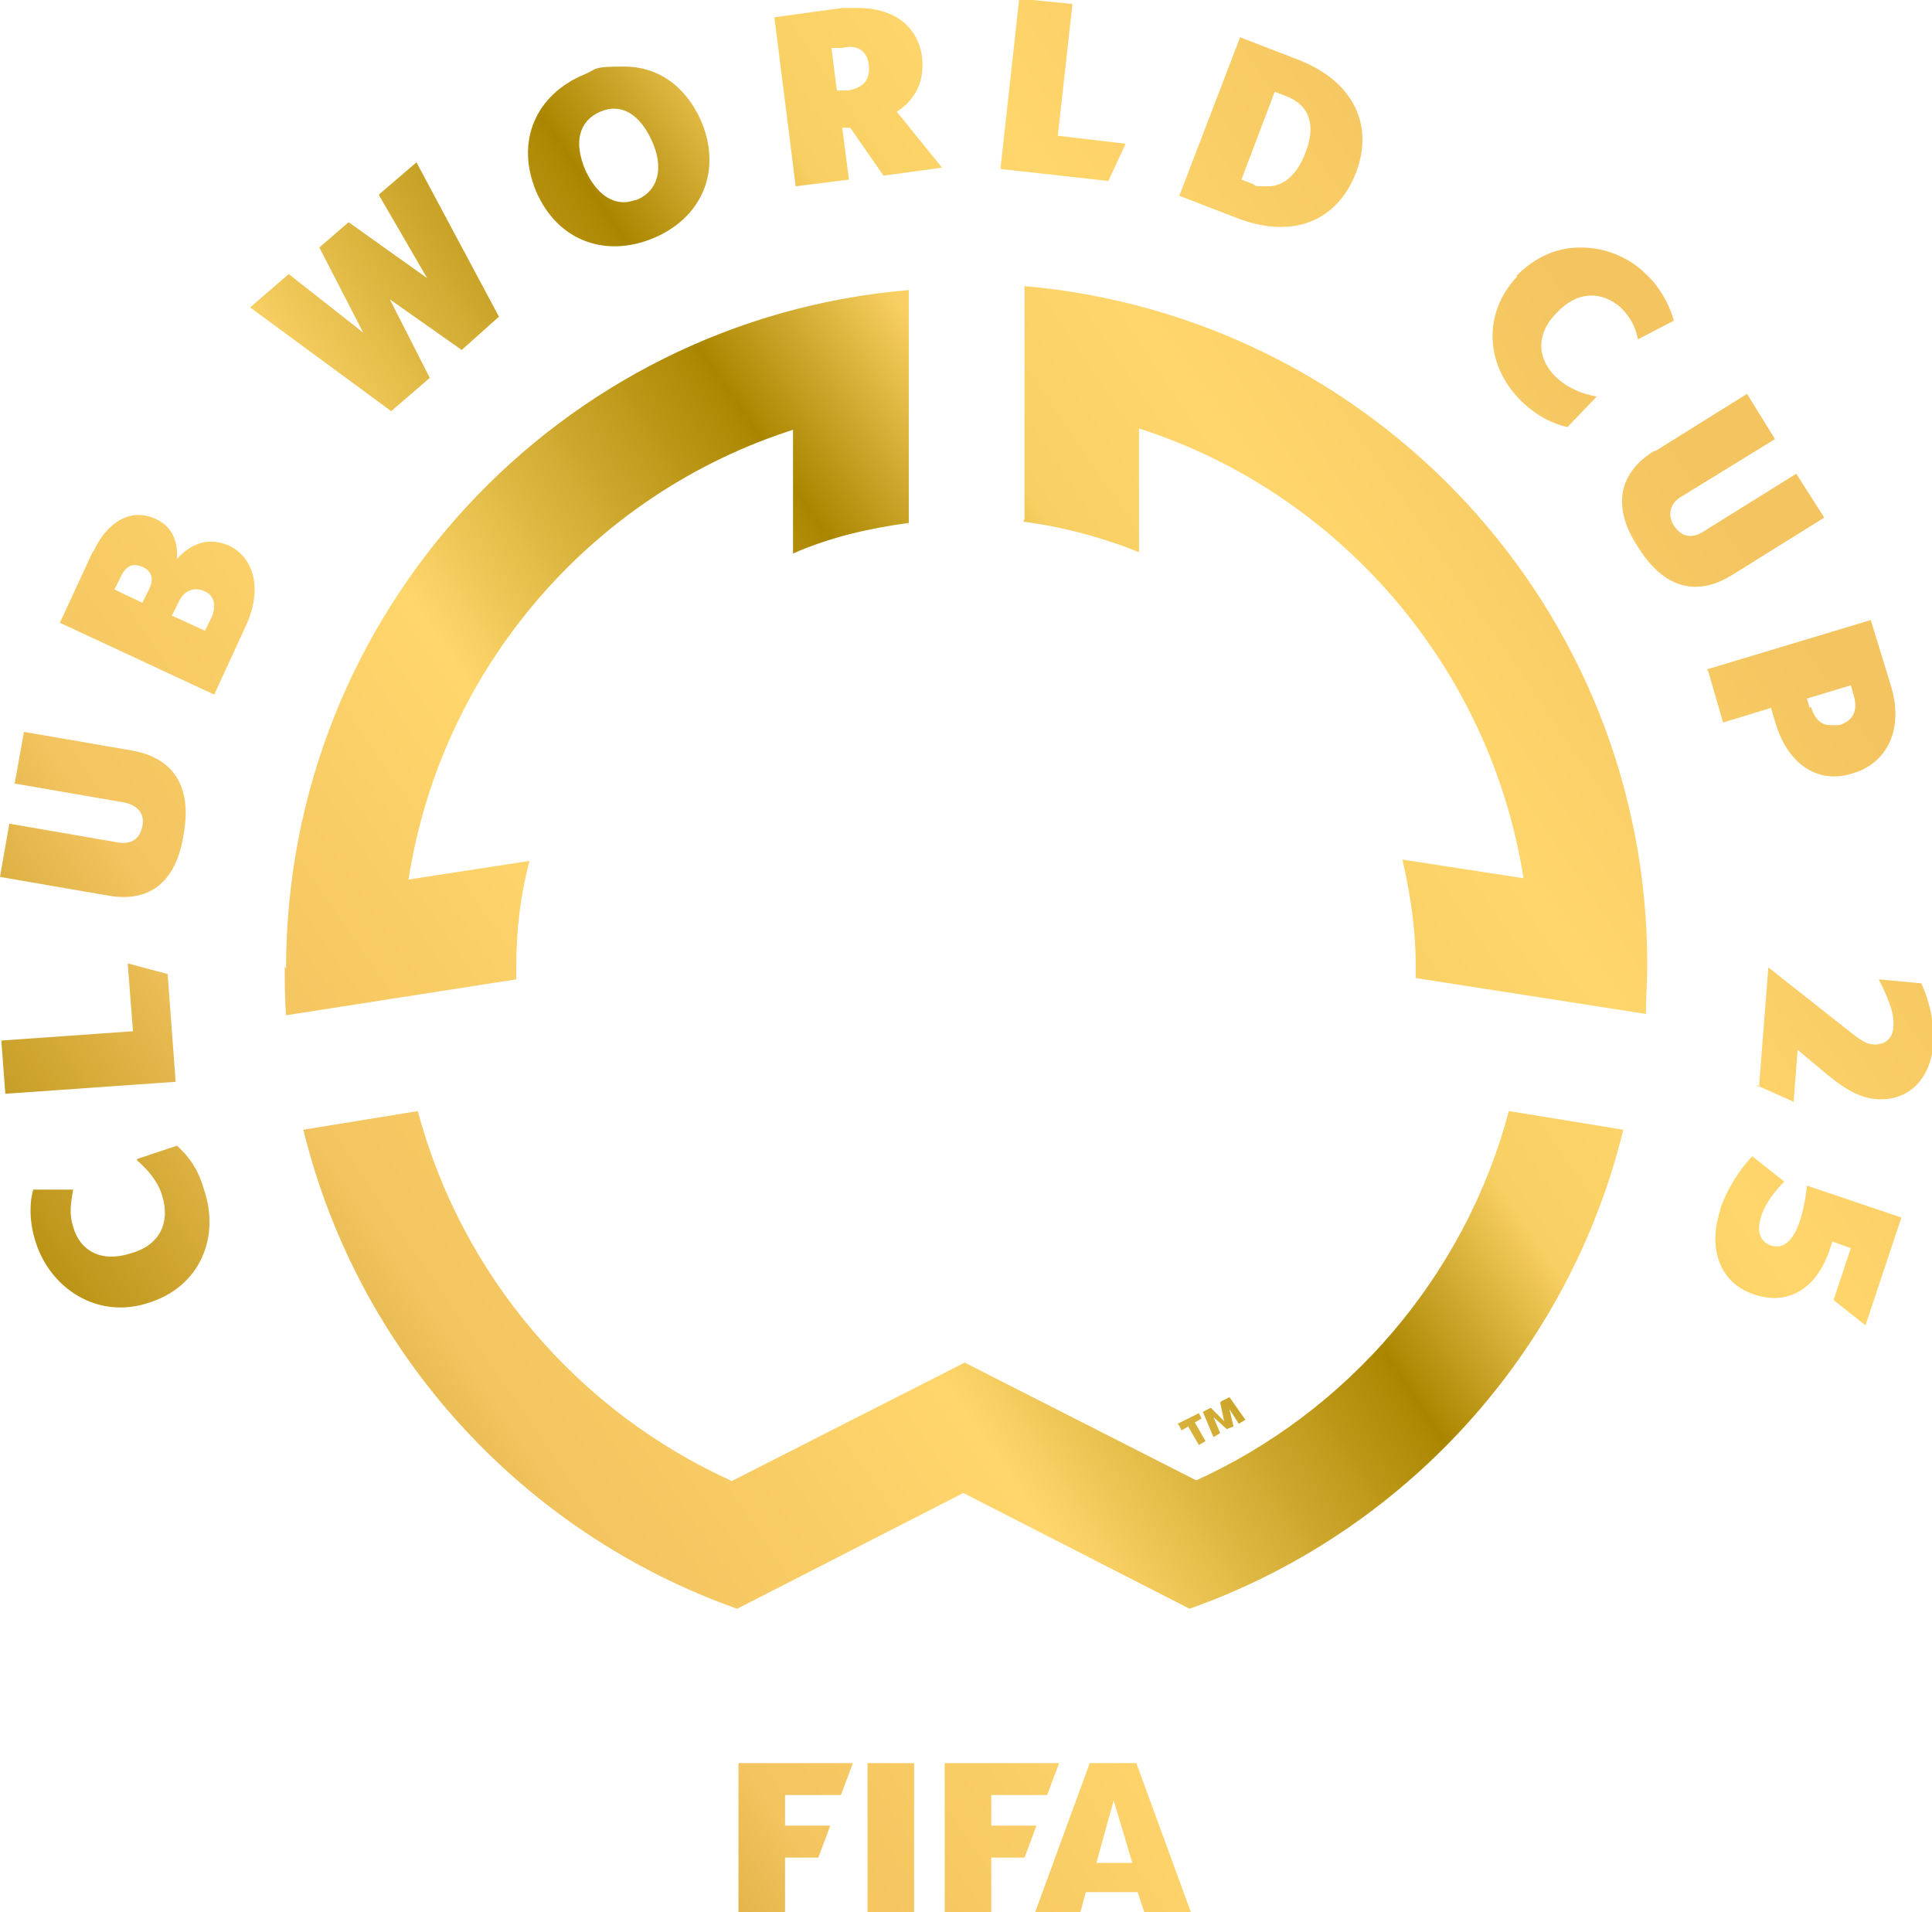 <?xml version="1.0" encoding="UTF-8"?>
<svg id="uuid-cff4e959-bb9c-4df4-a30a-aeb5f6cd2196" xmlns="http://www.w3.org/2000/svg" version="1.1" xmlns:xlink="http://www.w3.org/1999/xlink" viewBox="0 0 145.2 143.7">
  <!-- Generator: Adobe Illustrator 29.5.1, SVG Export Plug-In . SVG Version: 2.1.0 Build 141)  -->
  <defs>
    <style>
      .st0 {
        fill: url(#linear-gradient);
      }
    </style>
    <linearGradient id="linear-gradient" x1="-245.6" y1="-301.4" x2="-244.6" y2="-301.4" gradientTransform="translate(53268.5 15202.6) rotate(-35) scale(142.4)" gradientUnits="userSpaceOnUse">
      <stop offset="0" stop-color="#aa8600"/>
      <stop offset=".2" stop-color="#f3c460"/>
      <stop offset=".4" stop-color="#ffd66c"/>
      <stop offset=".6" stop-color="#aa8600"/>
      <stop offset=".7" stop-color="#f8cf62"/>
      <stop offset=".8" stop-color="#ffd66c"/>
      <stop offset="1" stop-color="#f3c460"/>
    </linearGradient>
  </defs>
  <path class="st0" d="M55.5,132.5v11.2h3.5v-4.1h2.5l.9-2.4h-3.4v-2.3h4.2l.9-2.4h-8.6ZM65.2,143.7h3.5v-11.2h-3.5v11.2ZM71,132.5v11.2h3.5v-4.1h2.5l.9-2.4h-3.4v-2.3h4.2l.9-2.4h-8.6ZM83.7,135.3l1.4,4.7h-2.7l1.3-4.7ZM81.9,132.5l-4.1,11.2h3.4l.4-1.5h3.9l.5,1.5h3.5l-4.1-11.2h-3.6ZM88.6,107.1l.2.4.5-.3.8,1.4.5-.3-.8-1.4.5-.3-.2-.4-1.6.8h0ZM91.7,105.4l.3,1.4-1-1-.6.3.8,1.9.5-.3-.5-1.2,1,.9.5-.2-.3-1.3.7,1.1.5-.3-1.2-1.7-.6.3h0ZM129.3,90.9c-1,3,0,5.6,2.6,6.4,2.4.8,4.8-.3,5.8-4l1.4.5-1.3,3.9,2.4,1.9,2.7-8.1-7.1-2.4c-.2,2-.9,5.1-2.7,4.5-.9-.3-1.1-1.2-.7-2.3.3-.9,1-1.8,1.7-2.5l-2.4-1.9c-1,1-1.9,2.5-2.4,3.9M10.3,87.2c.8.7,1.6,1.6,1.9,2.7.6,2-.2,3.7-2.4,4.3-2.2.7-3.8-.2-4.3-2-.3-.9-.2-1.7,0-2.8h-3c-.3,1-.3,2.5.2,4,1.1,3.4,4.6,5.8,8.5,4.5,3.8-1.2,5.4-4.9,4.1-8.6-.4-1.4-1.1-2.4-2-3.2l-3,1h0ZM90,111.3l-17.5-8.9-17.5,8.9c-11.5-5.2-20.3-15.4-23.6-27.8l-8.6,1.4c4.1,16.8,16.5,30.3,32.6,36l17-8.7,17,8.7c16.1-5.7,28.5-19.2,32.6-36l-8.6-1.4c-3.3,12.4-12.1,22.6-23.6,27.8M131.9,81.5l2.9,1.3.3-3.9,1.8,1.5c1.4,1.2,2.7,2.1,4.1,2.2,2.6.2,4.1-1.7,4.3-4.1.1-1.6-.3-3.3-.9-4.6l-3.2-.3c.6,1.2,1.2,2.5,1.1,3.5,0,.9-.6,1.4-1.4,1.4-.8,0-1.5-.7-2.3-1.3l-5.7-4.5h0l-.7,9h0ZM10,77.5l-9.9.7.3,4,12.8-.9-.6-8.1-3-.8s.4,5.2.4,5.1ZM1.2,58.9l8.1,1.4c1,.2,1.6.8,1.4,1.8-.2,1-.9,1.4-1.9,1.2l-8.1-1.4L0,65.9l8.1,1.4c3.4.6,5.2-1.3,5.7-4.6.6-3.3-.5-5.7-3.9-6.3l-8.1-1.4-.7,3.9h0ZM136,53.2l-.2-.7,3.3-1,.2.7c.4,1.3-.1,2-1.1,2.3-.2,0-.4,0-.6,0-.7,0-1.2-.4-1.5-1.4M128.4,50.5l1.1,3.8,3.6-1.1.3,1c.9,3.2,3.2,4.8,5.9,3.9,2.6-.8,3.8-3.4,2.8-6.6l-1.5-4.9-12.3,3.7h0ZM12.9,46.3l.5-1c.4-.9,1.1-1.2,1.9-.9s1,1.1.6,2l-.5,1-2.4-1.1h0ZM8.6,44.3l.5-1c.4-.8.9-1,1.6-.7.7.3.9.9.5,1.7l-.5,1s-2.1-1-2.1-1ZM7,41.4l-2.5,5.4,11.6,5.4,2.3-5c1.4-2.9.7-5.3-1.2-6.2-1.4-.6-2.7-.3-3.9,1,.1-1.5-.5-2.5-1.6-3-.4-.2-.9-.3-1.3-.3-1.3,0-2.6,1-3.4,2.8M124.3,33.9c-2.9,1.8-3,4.5-1.2,7.2,1.8,2.9,4.2,3.9,7.1,2.1l6.9-4.3-2.1-3.3-6.9,4.3c-.9.6-1.7.5-2.3-.4-.5-.8-.3-1.7.6-2.2l7-4.3-2.1-3.4s-6.9,4.3-6.9,4.3ZM21.4,72.6c0,1.2,0,2.5.1,3.7l17.3-2.7c0-.3,0-.6,0-.9,0-2.8.3-5.4,1-8l-9.1,1.4c2.5-16,13.9-29,28.9-33.8v9.3c2.7-1.2,5.7-1.9,8.7-2.3v-17.5c-26.2,2.2-46.8,24.2-46.8,51M76.9,39.2c3,.4,6,1.2,8.7,2.3v-9.3c15,4.8,26.4,17.9,28.9,33.8l-9.1-1.4c.6,2.6,1,5.2,1,8s0,.6,0,.9l17.3,2.7c0-1.2.1-2.4.1-3.7,0-26.8-20.6-48.7-46.8-51v17.5h0ZM114,20.8c-2.7,2.9-2.3,6.9.5,9.5,1.1,1,2.1,1.5,3.3,1.8l2.2-2.3c-1.1-.2-2.1-.6-3-1.4-1.5-1.4-1.6-3.3,0-4.9,1.6-1.7,3.4-1.6,4.8-.4.7.7,1.1,1.4,1.3,2.4l2.7-1.4c-.3-1.1-1-2.5-2.1-3.5-1.3-1.3-3.1-2-4.9-2s-3.4.7-4.8,2.1M28.5,14.7l3.6,6.2-5.9-4.2-2.2,1.9,3.3,6.4-5.6-4.4-2.9,2.5,10.6,7.8,2.9-2.5-3-5.9,5.4,3.8,2.8-2.5-6.2-11.6-2.8,2.4h0ZM44,12.8c-.9-2.1-.5-3.7,1.1-4.4,1.6-.7,3,.2,3.9,2.2.9,2,.5,3.7-1.1,4.4-.4.1-.7.2-1,.2-1.2,0-2.2-.9-2.9-2.4M43.9,5.6c-3.6,1.5-5.2,5-3.6,8.8,1.6,3.7,5.2,5,8.8,3.5s5.2-5,3.6-8.8c-1.2-2.7-3.3-4.1-5.8-4.1s-2,.2-3,.6M94.1,13.8l-.8-.3,2.5-6.6.8.3c1.9.7,2.3,2.3,1.5,4.3-.6,1.6-1.6,2.5-2.8,2.5s-.8,0-1.2-.2M88.6,14.7l4.4,1.7c4.2,1.6,7.5.2,8.9-3.4,1.4-3.6-.2-6.9-4.3-8.5l-4.4-1.7-4.6,12h0ZM62.5,3.6h.8c1.2-.3,1.9.3,2,1.3.1,1-.3,1.7-1.6,1.9h-.8c0,.1-.4-3.1-.4-3.1h0ZM63.3.6l-5.1.7,1.6,12.7,4-.5-.5-3.9h.6c0,0,2.5,3.6,2.5,3.6l4.4-.6-3.4-4.2c1.4-.9,2.1-2.3,1.9-4.1-.3-2.3-2.1-3.7-4.8-3.7s-.7,0-1.1,0M75.2,12.7l8.1.9,1.3-2.8-5.1-.6,1.1-9.9-4-.4-1.4,12.7h0Z"/>
</svg>